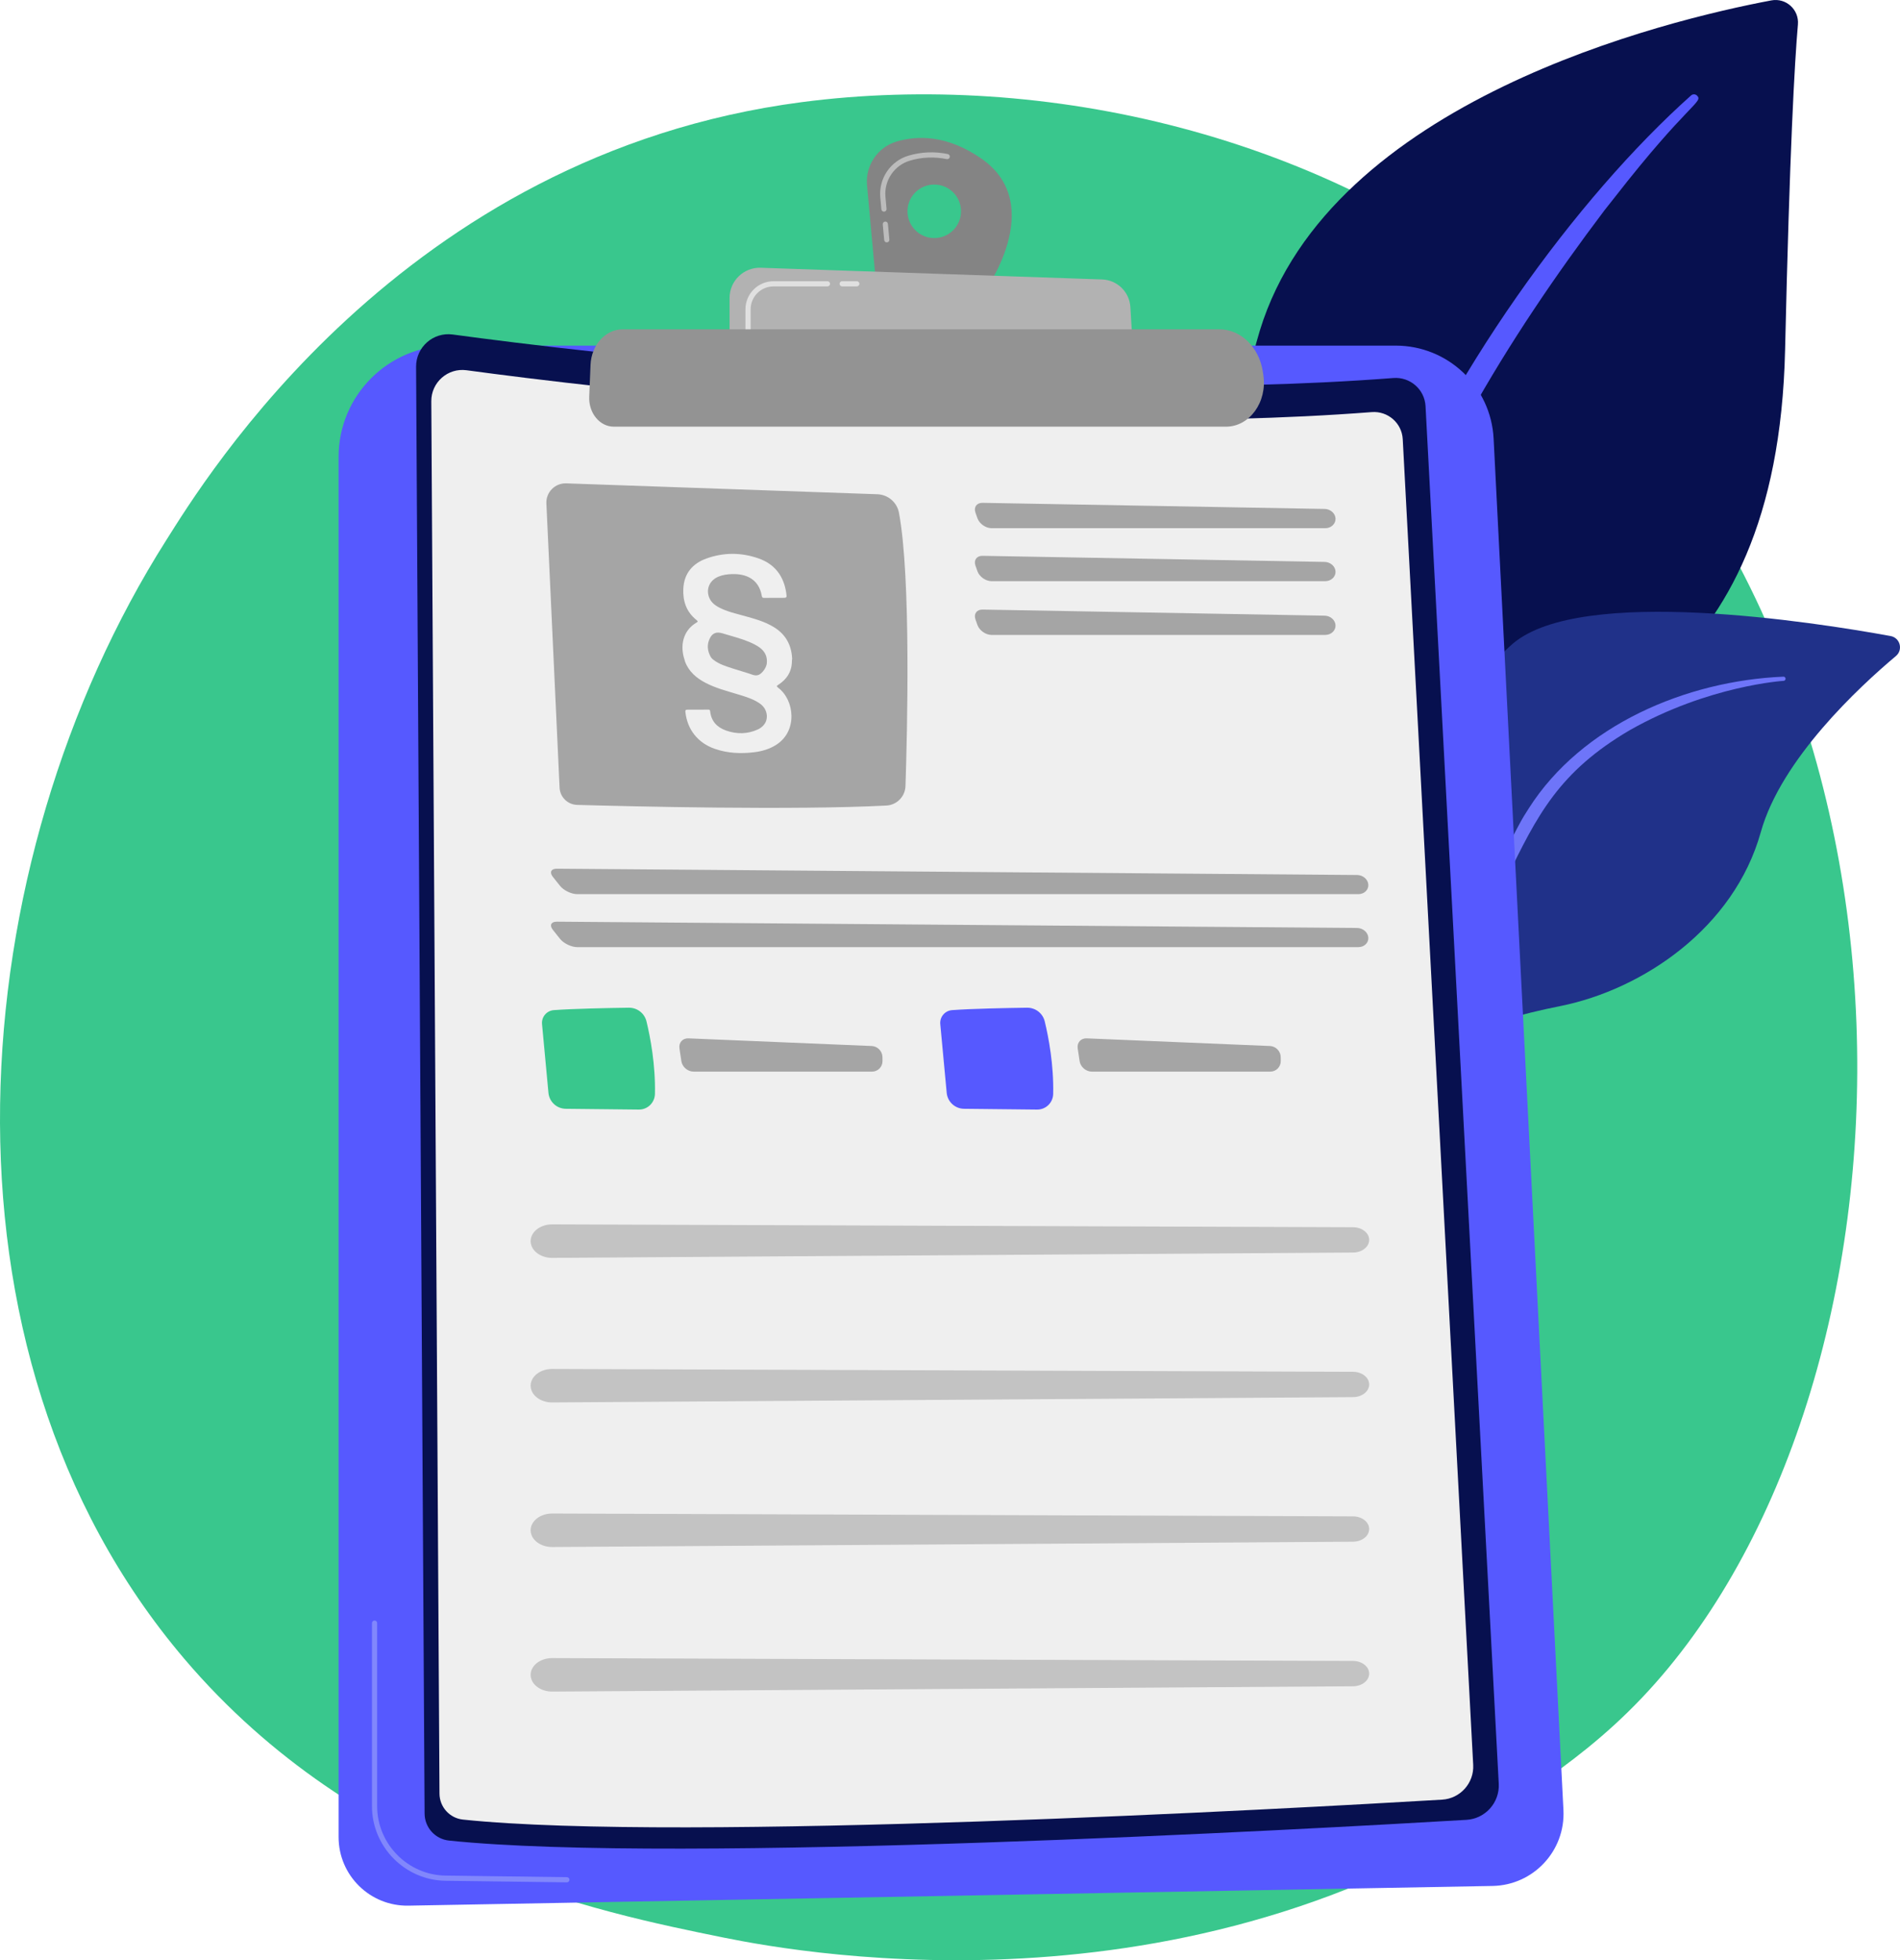<svg xmlns="http://www.w3.org/2000/svg" id="Warstwa_2" data-name="Warstwa 2" viewBox="0 0 3578.644 3692.159"><g id="Illustration"><g><path d="M3092.65,3197.807c-71.831,75.621-139.797,124.388-193.496,162.918-631.218,452.906-1378.117,320.886-1536.854,288.645-234.405-47.609-687.504-139.636-1015.087-524.866-495.605-582.821-418.432-1501.041-34.007-2107.17,70.317-110.871,441.754-726.233,1196.697-824.918,456.884-59.723,989.463,60.731,1375.142,383.854,809.575,678.264,751.942,2048.476,207.605,2621.537Z" style="fill: #39c78d; stroke-width: 0px;"></path><g><g><path d="M2553.172,2065.181s-10.655-447.977,195.679-567.876c206.333-119.899,598.647-194.859,613.351-838.112,8.61-376.589,17.927-541.24,24.173-613.035,2.436-28.006-22.451-50.612-50.077-45.408-195.415,36.813-830.234,188.338-963.329,621.631-157.785,513.673,180.202,1442.801,180.202,1442.801Z" style="fill: #07104f; stroke-width: 0px;"></path><path d="M3185.171,179.723c-214.507,191.31-462.546,529.89-594.752,868.471-16.97,55.8-66.61,174.465-88.167,385.301-19.253,175.841-9.682,361.652,13.664,484.65,1.476,7.776,8.976,12.883,16.752,11.407,13.371-2.536,11.592-16.917,11.472-16.464-26.662-210.144-15.595-471.704,45.499-707.707,78.053-289.784,252.141-570.74,432.205-809.031l18.53-23.464c139.506-179.159,168.875-180.479,155.834-192.968-3.08-2.95-7.901-2.976-11.036-.195Z" style="fill: #5659ff; stroke-width: 0px;"></path></g><g><path d="M2295.318,2886.879c-27.916,13.688,264.282-353.753,355.814-930.847,43.132-271.942,43.695-612.662,198.605-743.963,128.927-109.278,567.647-40.287,711.196-14.068,17.938,3.276,23.976,25.934,10.013,37.662-68.84,57.813-216.101,194.181-254.471,331.615-50.574,181.148-222.796,296.368-376.977,327.55-154.181,31.182-239.949,61.443-315.062,308.013-75.112,246.57-249.797,645.143-329.118,684.038Z" style="fill: #203189; stroke-width: 0px;"></path><path d="M3359.039,1274.538c-183.147,7.671-379.741,91.216-479.505,247.93l-9.417,14.954c-21.748,35.064-145.004,284.331-213.46,490.959-.852,2.576.544,5.356,3.119,6.21,4.376,1.448,6.567-3.366,6.149-2.941,47.695-116.73,116.196-264.724,170.754-375.396,58.508-120.765,99.452-202.551,232.905-280.89,148.538-84.367,290.444-93.052,290.018-92.965,2.166-.221,3.743-2.156,3.521-4.322-.212-2.083-2.022-3.621-4.086-3.539Z" style="fill: #6e75f9; stroke-width: 0px;"></path></g></g><g><path d="M637.738,860.505c0-115.707,93.799-209.505,209.506-209.505h1781.647c98.292,0,179.342,77.028,184.34,175.193l131.511,2583.056c3.911,76.818-56.559,141.613-133.464,143.012l-2041.993,37.113c-72.261,1.313-131.548-56.905-131.548-129.178V860.505Z" style="fill: #5659ff; stroke-width: 0px;"></path><path d="M1067.728,3545.46h-.064l-228.487-2.953c-76.402-.991-138.557-63.957-138.557-140.36v-344.973c0-2.696,2.184-4.878,4.878-4.878s4.878,2.182,4.878,4.878v344.973c0,71.092,57.835,129.68,128.928,130.604l228.485,2.954c2.694.033,4.849,2.248,4.816,4.94-.035,2.672-2.212,4.816-4.875,4.816Z" style="fill: #8187fc; stroke-width: 0px;"></path><g><path d="M783.7,690.757c-.218-37.019,32.338-65.671,69.023-60.696,243.3,32.994,1079.946,135.038,1771.674,81.938,31.546-2.422,58.922,21.479,60.601,53.073l137.896,2594.57c1.891,35.576-25.275,65.998-60.839,68.103-290.928,17.217-1489.061,83.772-1916.417,39.011-26.01-2.725-45.753-24.623-45.907-50.775l-16.031-2725.223Z" style="fill: #07104f; stroke-width: 0px;"></path><path d="M812.359,755.775c-.21-35.625,31.121-63.198,66.424-58.41,234.138,31.751,1039.279,129.953,1704.961,78.852,30.357-2.33,56.703,20.671,58.319,51.075l132.704,2496.87c1.82,34.236-24.324,63.513-58.548,65.538-279.973,16.568-1432.989,80.617-1844.253,37.541-25.03-2.621-44.03-23.695-44.178-48.863l-15.428-2622.603Z" style="fill: #efefef; stroke-width: 0px;"></path><path d="M1029.105,948.281l24.867,535.304c.827,17.804,15.21,31.96,33.026,32.463,99.139,2.796,408.059,10.331,582.488,1.237,19.731-1.029,35.34-16.991,35.994-36.737,3.326-100.389,10.605-392.58-12.272-514.726-3.696-19.73-20.654-34.188-40.716-34.889l-585.978-20.493c-21.13-.738-38.39,16.72-37.409,37.841Z" style="fill: #a5a5a5; stroke-width: 0px;"></path><path d="M2496.092,994.878c10.956,0,19.684-8.081,19.396-17.958-.288-9.877-9.487-18.117-20.442-18.313l-644.481-11.485c-10.955-.195-16.939,8.1-13.3,18.434l3.709,10.532c3.64,10.334,15.582,18.789,26.538,18.789h628.579Z" style="fill: #a5a5a5; stroke-width: 0px;"></path><path d="M1850.565,1046.916c-10.955-.195-16.939,8.1-13.3,18.434l3.709,10.532c3.64,10.334,15.582,18.789,26.538,18.789h628.579c10.956,0,19.684-8.081,19.396-17.958-.288-9.877-9.487-18.117-20.442-18.313l-644.481-11.485Z" style="fill: #a5a5a5; stroke-width: 0px;"></path><path d="M1850.565,1148.16c-10.955-.195-16.939,8.1-13.3,18.434l3.709,10.532c3.64,10.334,15.582,18.789,26.538,18.789h628.579c10.956,0,19.684-8.081,19.396-17.958-.288-9.877-9.487-18.118-20.442-18.313l-644.481-11.485Z" style="fill: #a5a5a5; stroke-width: 0px;"></path><path d="M2558.506,1684.166c10.956,0,19.387-8.081,18.735-17.958-.652-9.877-10.15-18.028-21.105-18.115l-1507.284-11.88c-10.956-.086-14.336,6.856-7.511,15.427l13.491,16.943c6.825,8.571,21.373,15.584,32.329,15.584h1471.346Z" style="fill: #a5a5a5; stroke-width: 0px;"></path><path d="M1048.851,1736.006c-10.956-.086-14.336,6.856-7.511,15.427l13.491,16.943c6.825,8.571,21.373,15.584,32.329,15.584h1471.346c10.956,0,19.387-8.081,18.735-17.958-.652-9.877-10.15-18.028-21.105-18.115l-1507.284-11.88Z" style="fill: #a5a5a5; stroke-width: 0px;"></path><path d="M1043.012,1902.633c36.195-2.774,103.976-4.06,141.286-4.581,15.81-.221,29.676,10.488,33.383,25.859,7.201,29.853,17.134,81.688,15.884,136.609-.375,16.448-13.848,29.578-30.299,29.4l-137.686-1.483c-16.932-.182-30.99-13.127-32.565-29.986l-12.105-129.528c-1.252-13.398,8.685-25.263,22.102-26.291Z" style="fill: #39c78d; stroke-width: 0px;"></path><path d="M1296.678,1955.781c-10.947-.458-18.572,8.033-16.945,18.868l3.618,24.091c1.627,10.835,11.923,19.7,22.879,19.7h336.305c10.956,0,19.809-8.963,19.672-19.919l-.094-7.558c-.137-10.955-9.205-20.293-20.151-20.751l-345.285-14.43Z" style="fill: #a5a5a5; stroke-width: 0px;"></path><path d="M1793.111,1902.633c36.195-2.774,103.976-4.06,141.287-4.581,15.81-.221,29.676,10.488,33.383,25.859,7.201,29.853,17.134,81.688,15.884,136.609-.374,16.448-13.847,29.578-30.299,29.4l-137.687-1.483c-16.932-.182-30.989-13.127-32.565-29.986l-12.105-129.528c-1.252-13.398,8.684-25.263,22.102-26.291Z" style="fill: #5659ff; stroke-width: 0px;"></path><path d="M2046.777,1955.781c-10.947-.458-18.572,8.033-16.944,18.868l3.618,24.091c1.627,10.835,11.923,19.7,22.879,19.7h336.305c10.956,0,19.809-8.963,19.672-19.919l-.094-7.558c-.136-10.955-9.204-20.293-20.151-20.751l-345.285-14.43Z" style="fill: #a5a5a5; stroke-width: 0px;"></path><g><g style="opacity: .6;"><path d="M1000.813,2345.758c4.719,13.948,20.975,23.623,39.481,23.501l1508.195-10.023c17.062-.113,30.71-11.08,30.337-24.375-.363-12.926-13.871-23.274-30.458-23.333l-1508.234-5.361c-26.623-.095-46.11,19.527-39.32,39.592Z" style="fill: #a5a5a5; stroke-width: 0px;"></path></g><g style="opacity: .6;"><path d="M1000.813,2618.062c4.719,13.948,20.975,23.623,39.481,23.501l1508.195-10.023c17.062-.113,30.71-11.08,30.337-24.376-.363-12.926-13.871-23.274-30.458-23.333l-1508.234-5.362c-26.623-.095-46.11,19.527-39.32,39.592Z" style="fill: #a5a5a5; stroke-width: 0px;"></path></g><g style="opacity: .6;"><path d="M1000.813,2890.365c4.719,13.948,20.975,23.624,39.481,23.501l1508.195-10.023c17.062-.113,30.71-11.079,30.337-24.375-.363-12.926-13.871-23.274-30.458-23.333l-1508.234-5.362c-26.623-.094-46.11,19.527-39.32,39.592Z" style="fill: #a5a5a5; stroke-width: 0px;"></path></g><g style="opacity: .6;"><path d="M1000.813,3162.669h0c4.719,13.948,20.975,23.624,39.481,23.501l1508.195-10.022c17.062-.114,30.71-11.08,30.337-24.376-.363-12.926-13.871-23.274-30.458-23.333l-1508.234-5.362c-26.623-.094-46.11,19.527-39.32,39.592Z" style="fill: #a5a5a5; stroke-width: 0px;"></path></g></g></g><path d="M1848.567,298.812c-64.356-44.772-120.314-43.884-159.706-32.261-35.934,10.603-59.224,45.296-55.806,82.606l16.988,185.423,202.15,17.94s122.586-165.905-3.626-253.708ZM1759.669,448.403c-27.838,0-50.405-22.567-50.405-50.405s22.567-50.406,50.405-50.406,50.406,22.567,50.406,50.406-22.567,50.405-50.406,50.405Z" style="fill: #848484; stroke-width: 0px;"></path><path d="M1670.236,456.581c-2.494,0-4.62-1.901-4.852-4.435l-2.706-29.53c-.247-2.682,1.73-5.055,4.412-5.302,2.736-.257,5.059,1.73,5.302,4.416l2.705,29.53c.248,2.682-1.729,5.054-4.411,5.302-.152.015-.303.019-.45.019ZM1664.934,398.712c-2.494,0-4.62-1.901-4.852-4.435l-2.056-22.417c-3.258-35.542,19.107-68.635,53.174-78.691,24.128-7.122,48.987-8.141,73.881-3.034,2.639.538,4.339,3.12,3.799,5.759-.541,2.634-3.098,4.321-5.757,3.797-23.32-4.773-46.586-3.825-69.163,2.834-29.613,8.741-49.054,37.528-46.221,68.449l2.055,22.417c.248,2.682-1.729,5.055-4.411,5.302-.152.014-.303.019-.45.019Z" style="fill: #bcbcbc; stroke-width: 0px;"></path><path d="M1374.145,654.41v-93.225c0-32.181,26.672-57.956,58.835-56.854l642.746,22.022c28.524.977,51.625,23.492,53.334,51.983l5.371,89.576-760.286-13.501Z" style="fill: #b2b2b2; stroke-width: 0px;"></path><path d="M1613.809,539.458h-27.641c-2.694,0-4.878-2.182-4.878-4.878s2.184-4.878,4.878-4.878h27.641c2.694,0,4.878,2.182,4.878,4.878s-2.184,4.878-4.878,4.878Z" style="fill: #e0e0e0; stroke-width: 0px;"></path><path d="M1408.935,625.137c-2.694,0-4.878-2.182-4.878-4.878v-37.713c0-29.139,23.706-52.843,52.845-52.843h101.623c2.694,0,4.878,2.182,4.878,4.878s-2.184,4.878-4.878,4.878h-101.623c-23.758,0-43.089,19.331-43.089,43.087v37.713c0,2.697-2.184,4.878-4.878,4.878Z" style="fill: #e0e0e0; stroke-width: 0px;"></path><path d="M1112.253,687.258c1.551-37.49,28.176-66.961,60.496-66.962l1123.961-.036c40.415-.001,74.966,33.774,81.859,80.021l.951,6.382c7.551,50.655-26.031,96.987-70.299,96.987h-1153.118c-26.492,0-47.604-25.724-46.332-56.455l2.481-59.937Z" style="fill: #939393; stroke-width: 0px;"></path></g></g><path d="M1466.012,1289.762c16.353-10.541,25.735-25.34,25.552-45.736h0c.151-1.1.481-2.199.428-3.3-1.22-25.187-11.625-45.458-34.044-59.286-17.667-10.897-37.226-16.108-56.726-21.53-15.666-4.355-31.595-7.824-46.313-15.469-9.106-4.732-16.804-10.867-19.973-21.127-4.886-15.824,2.569-30.744,18.525-37.319,7.931-3.268,16.407-4.364,25.005-4.672,27.099-.97,51.071,9.658,56.404,41.336.535,3.179,2.002,3.5,4.594,3.478,11.206-.093,22.42-.039,33.632-.039,8.871,0,9.1-.02,7.815-8.968-4.527-31.527-21.213-54.368-51.806-65.21-33.135-11.745-66.409-11.459-98.368-.025-26.281,9.402-42.421,28.171-43.737,57.305-1.029,22.777,5.65,43.309,24.851,58.628,3.399,2.712,2.404,3.379-.378,5.048-26.011,15.594-30.756,44.435-22.071,70.046.243.948.402,1.922.741,2.84,7.104,19.247,21.571,31.499,39.194,40.627,18.532,9.598,38.461,14.787,58.142,20.742,12.6,3.813,25.291,7.399,37.012,13.836,8.022,4.405,15.098,9.906,18.218,18.974,4.865,14.138-1.109,27.601-15.907,34.263-18.978,8.543-38.947,8.913-59.243,1.788-17.312-6.076-28.107-17.862-30.026-36.446-.301-2.916-1.703-2.945-3.869-2.927-12.992.111-25.986.22-38.988.12-3.243-.025-4.094,1-3.754,4.21,3.521,33.223,23.604,58.567,55.641,69.591,24.392,8.393,49.132,9.305,73.921,6.322,15.038-1.81,29.189-6.067,41.839-14.203,40.472-26.029,34.025-84.158,3.471-107.189-3.698-2.787-2.944-3.668.22-5.707ZM1443.782,1252.301c-1.856,6.138-5.126,11.096-9.75,15.421-4.931,4.613-10.15,5.454-16.81,3.113-12.428-4.367-25.129-7.812-37.644-11.885-12.343-4.017-24.837-7.847-35.538-15.983-1.047-.795-3.864-2.723-5.795-6.364-6.071-11.446-6.801-22.567-1.605-33.642,5.025-10.709,12.799-13.614,24.544-9.952,4.88,1.521,9.8,2.893,14.701,4.34,15.65,4.62,31.362,9.032,46.019,16.798,12.407,6.574,22.076,14.989,22.53,30.18.033,1.12.016,5.764-.652,7.974Z" style="fill: #efefef; stroke-width: 0px;"></path></g></svg>